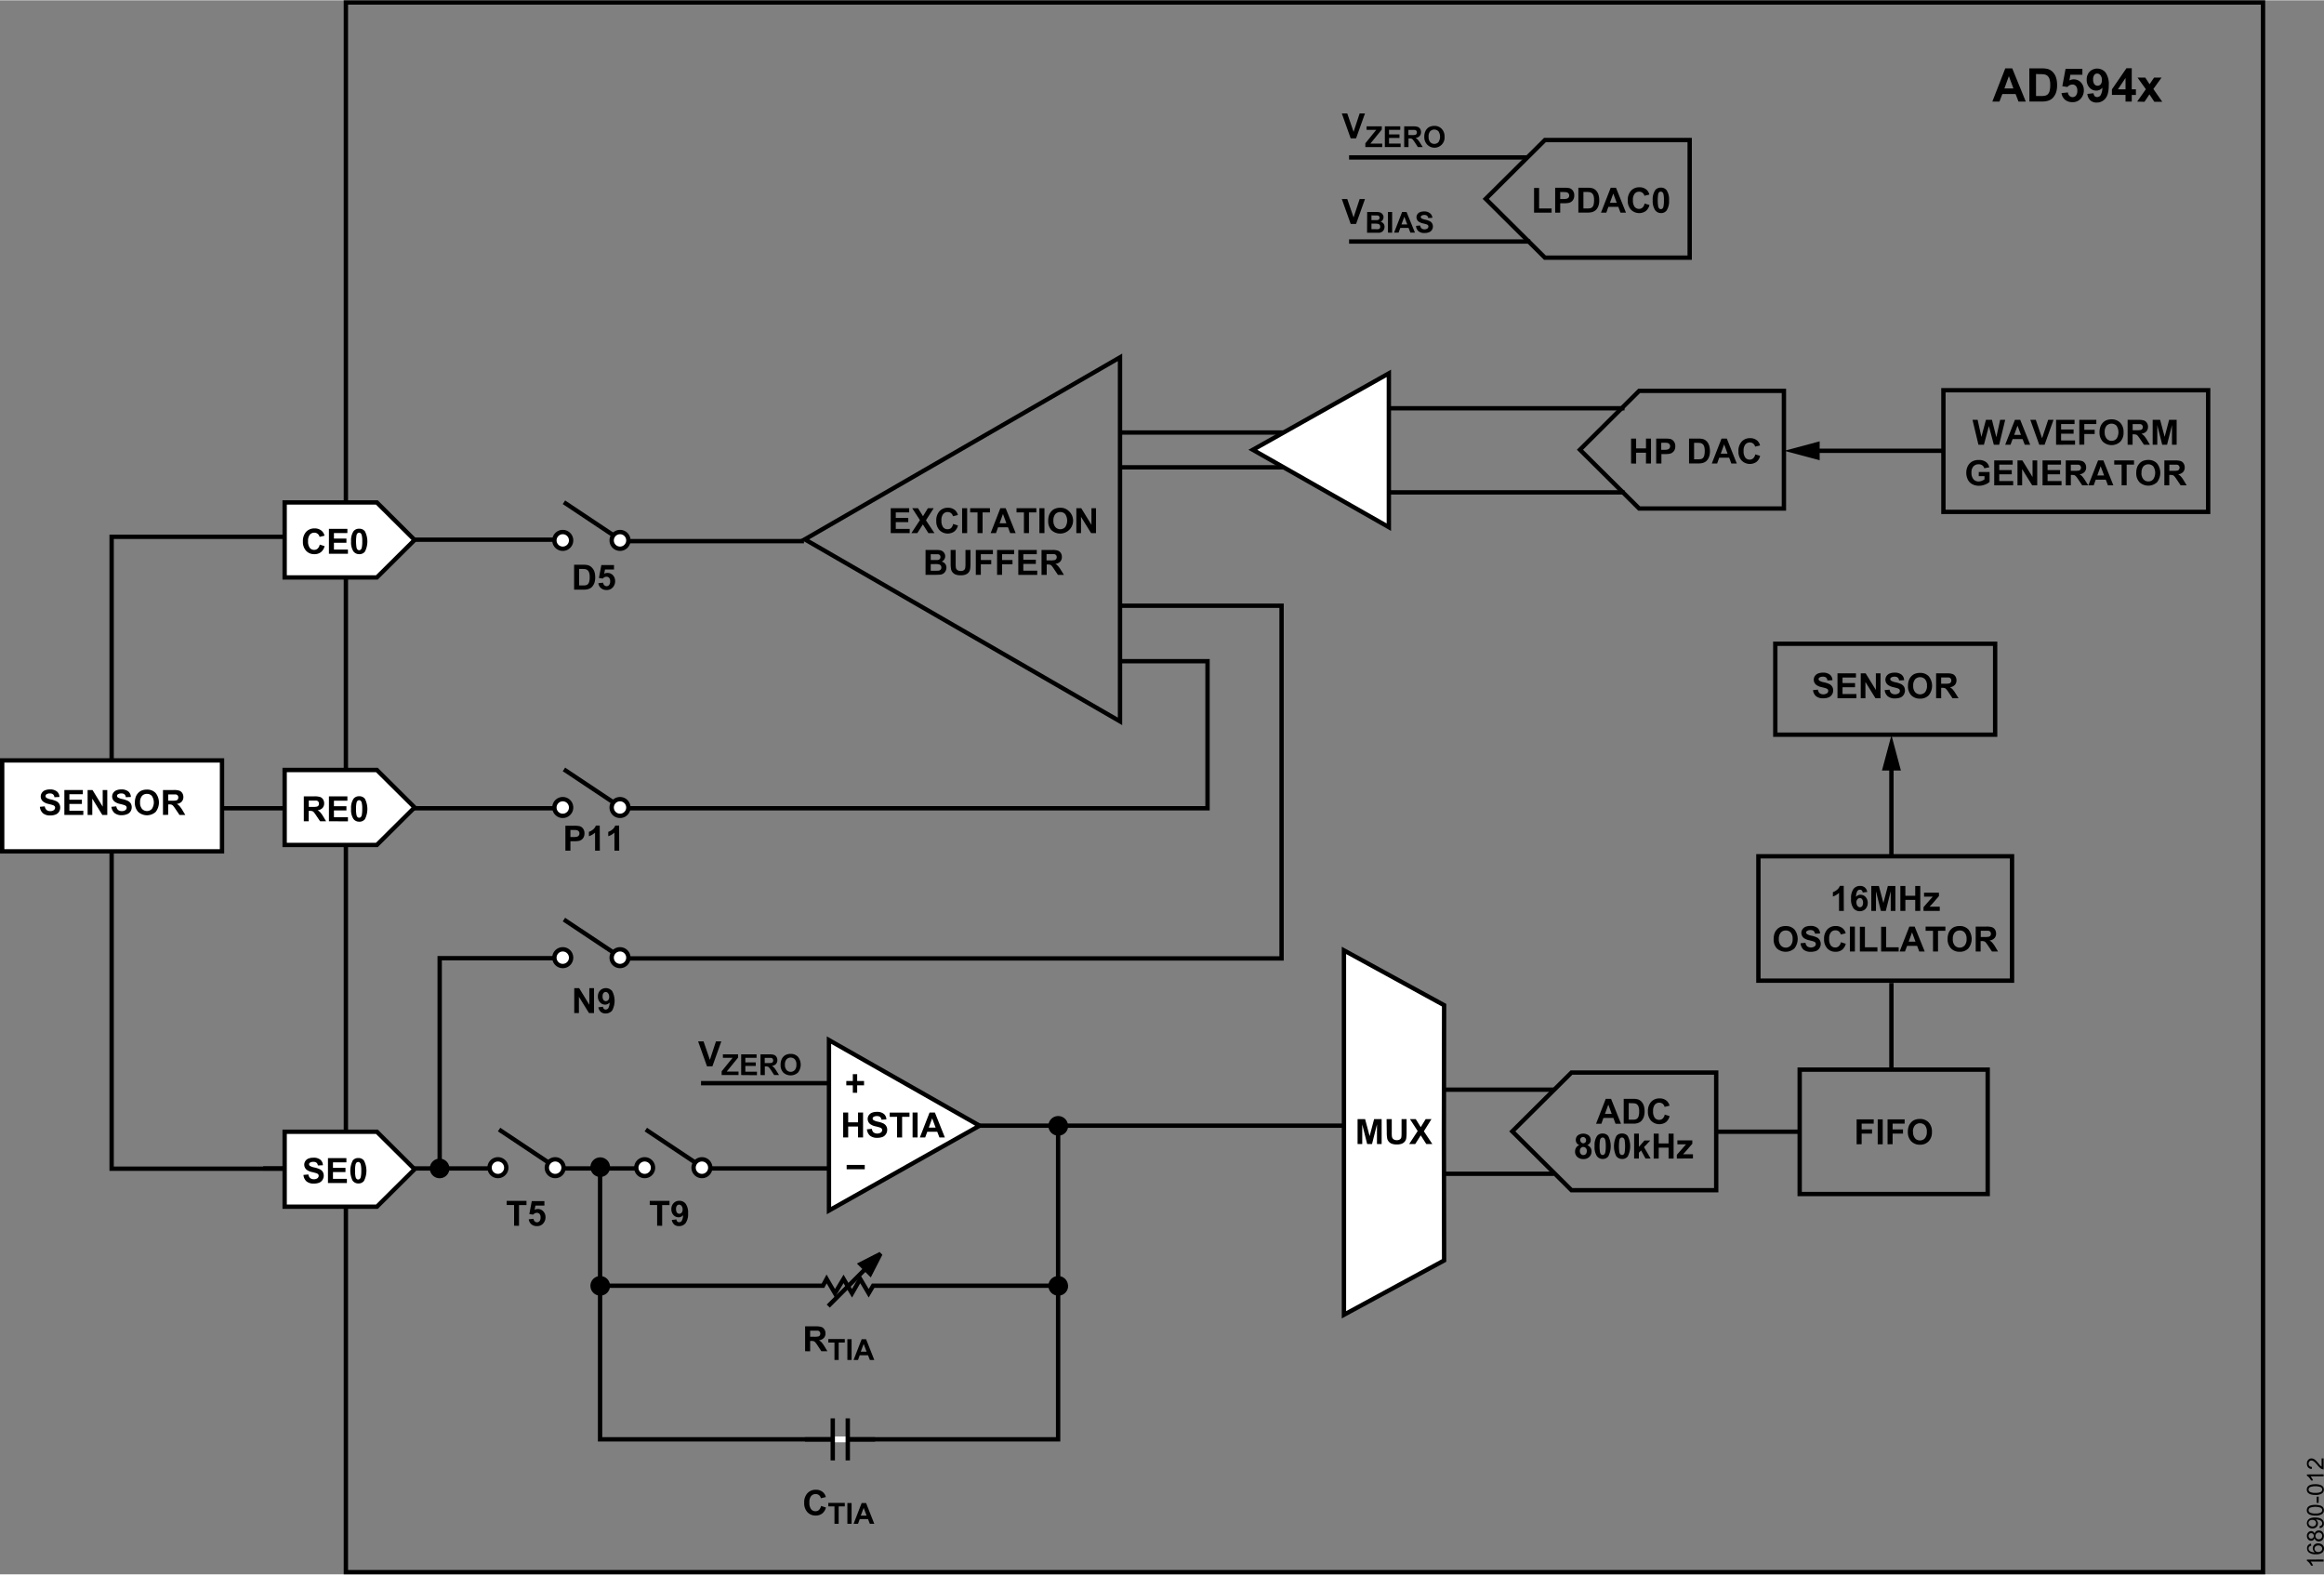 <svg id="e7c9a613-637c-457c-b40d-1abe90350f1d" data-name="a72b55af-8172-4511-a553-a5c8ff3b2033" xmlns="http://www.w3.org/2000/svg" width="11.13in" height="7.54in" viewBox="0 0 801.52 542.78"><rect x="0" y="0" width="801.52" height="542.78" fill="#808080" stroke="none"/><title>16890-012</title><polyline points="102.27 402.9 38.5 402.9 38.5 185 102.27 185" fill="none" stroke="#000" stroke-miterlimit="11.5" stroke-width="1.5"/><rect x="119.29" y="0.75" width="661.2" height="541.28" fill="none" stroke="#000" stroke-miterlimit="10" stroke-width="1.5"/><path d="M216.6,186.5h60.68M99.1,186h92.38" fill="none" stroke="#000" stroke-miterlimit="11.5" stroke-width="1.5"/><path d="M194.09,183.36a2.88,2.88,0,1,0,2.88,2.88A2.88,2.88,0,0,0,194.09,183.36Z" fill="#fff" stroke="#000" stroke-width="1.5" fill-rule="evenodd"/><line x1="211.23" y1="184.25" x2="195.12" y2="173.51" fill="none" stroke="#000" stroke-linecap="square" stroke-miterlimit="14.3" stroke-width="1.5"/><path d="M213.84,183.36a2.88,2.88,0,1,0,2.88,2.88A2.88,2.88,0,0,0,213.84,183.36Z" fill="#fff" stroke="#000" stroke-width="1.5" fill-rule="evenodd"/><path d="M216.6,278.61H416.46V227.9H385.87M65.14,278.61H191.48" fill="none" stroke="#000" stroke-miterlimit="11.5" stroke-width="1.5"/><path d="M194.09,275.47a2.88,2.88,0,1,0,2.88,2.88A2.88,2.88,0,0,0,194.09,275.47Z" fill="#fff" stroke="#000" stroke-width="1.5" fill-rule="evenodd"/><line x1="211.23" y1="276.36" x2="195.12" y2="265.63" fill="none" stroke="#000" stroke-linecap="square" stroke-miterlimit="14.3" stroke-width="1.5"/><path d="M213.84,275.47a2.88,2.88,0,1,0,2.88,2.88A2.88,2.88,0,0,0,213.84,275.47Z" fill="#fff" stroke="#000" stroke-width="1.5" fill-rule="evenodd"/><path d="M216.6,330.39H442V208.77H385.87" fill="none" stroke="#000" stroke-miterlimit="11.5" stroke-width="1.5"/><path d="M194.09,327.25a2.88,2.88,0,1,0,2.88,2.88A2.88,2.88,0,0,0,194.09,327.25Z" fill="#fff" stroke="#000" stroke-width="1.5" fill-rule="evenodd"/><line x1="211.23" y1="328.14" x2="195.12" y2="317.41" fill="none" stroke="#000" stroke-linecap="square" stroke-miterlimit="14.3" stroke-width="1.5"/><path d="M213.84,327.25a2.88,2.88,0,1,0,2.88,2.88A2.88,2.88,0,0,0,213.84,327.25Z" fill="#fff" stroke="#000" stroke-width="1.5" fill-rule="evenodd"/><path d="M194.24,402.81h14.31m-117.78,0h78.34" fill="none" stroke="#000" stroke-miterlimit="11.5" stroke-width="1.5"/><path d="M171.73,399.67a2.88,2.88,0,1,0,2.88,2.88A2.88,2.88,0,0,0,171.73,399.67Z" fill="#fff" stroke="#000" stroke-width="1.5" fill-rule="evenodd"/><line x1="188.86" y1="400.56" x2="172.75" y2="389.82" fill="none" stroke="#000" stroke-linecap="square" stroke-miterlimit="14.3" stroke-width="1.5"/><path d="M191.48,399.67a2.88,2.88,0,1,0,2.88,2.88A2.88,2.88,0,0,0,191.48,399.67Z" fill="#fff" stroke="#000" stroke-width="1.5" fill-rule="evenodd"/><path d="M244.85,402.81h43.43m-80.9,0h12.34" fill="none" stroke="#000" stroke-miterlimit="11.5" stroke-width="1.5"/><path d="M222.34,399.67a2.88,2.88,0,1,0,2.88,2.88A2.88,2.88,0,0,0,222.34,399.67Z" fill="#fff" stroke="#000" stroke-width="1.5" fill-rule="evenodd"/><line x1="239.47" y1="400.56" x2="223.36" y2="389.82" fill="none" stroke="#000" stroke-linecap="square" stroke-miterlimit="14.3" stroke-width="1.5"/><path d="M242.09,399.67a2.88,2.88,0,1,0,2.88,2.88A2.88,2.88,0,0,0,242.09,399.67Z" fill="#fff" stroke="#000" stroke-width="1.5" fill-rule="evenodd"/><polyline points="207.4 443.26 283.83 443.26 285.09 440.92 287.96 445.85 290.93 440.9 293.85 445.85 296.68 440.92 299.6 445.85 301.13 443.26 365.38 443.26" fill="none" stroke="#000" stroke-miterlimit="14.3" stroke-width="1.5"/><polyline points="304.32 432.58 300.32 440.4 295.53 435.61 303.36 431.61"/><line x1="285.65" y1="450.28" x2="298.62" y2="437.31" fill="none" stroke="#000" stroke-miterlimit="14.3" stroke-width="1.5"/><polygon points="512.41 68.47 532.83 88.75 582.75 88.75 582.75 48.18 532.83 48.18 512.41 68.47" fill="none" stroke="#000" stroke-miterlimit="14.3" stroke-width="1.5"/><path d="M529.08,73.23V64.71h1.74v7.07h4.31v1.45Z"/><path d="M536.36,73.23V64.64h2.79a10.14,10.14,0,0,1,2.06.12,2.2,2.2,0,0,1,1.24.85,2.63,2.63,0,0,1,.49,1.67,2.77,2.77,0,0,1-.28,1.33,2.3,2.3,0,0,1-.73.85,2.51,2.51,0,0,1-.9.4,9.85,9.85,0,0,1-1.8.13H538.1v3.24Zm1.74-7.14v2.44h.95a4.24,4.24,0,0,0,1.37-.14A1.16,1.16,0,0,0,541,68a1.22,1.22,0,0,0,.2-.67,1.1,1.1,0,0,0-.28-.77,1.19,1.19,0,0,0-.7-.38,8.58,8.58,0,0,0-1.24-.06Z"/><path d="M544.36,64.64h3.17a6.05,6.05,0,0,1,1.64.16,2.88,2.88,0,0,1,1.29.79,3.77,3.77,0,0,1,.82,1.39,6.45,6.45,0,0,1,.28,2,5.41,5.41,0,0,1-.26,1.83,3.77,3.77,0,0,1-.92,1.52,3.07,3.07,0,0,1-1.22.68,4.94,4.94,0,0,1-1.53.19h-3.27Zm1.74,1.45v5.69h1.29a5.31,5.31,0,0,0,1.05-.08,1.56,1.56,0,0,0,.7-.36,1.89,1.89,0,0,0,.46-.83,5.91,5.91,0,0,0,.17-1.57,5.25,5.25,0,0,0-.17-1.53,2,2,0,0,0-.5-.83,1.62,1.62,0,0,0-.8-.41,8.46,8.46,0,0,0-1.42-.08Z"/><path d="M560.78,73.23h-1.89l-.75-2h-3.43l-.71,2h-1.84l3.35-8.59h1.83Zm-3.19-3.4-1.19-3.19-1.16,3.19Z"/><path d="M567.2,70.07l1.68.53a3.8,3.8,0,0,1-1.29,2.09,4,4,0,0,1-5.09-.49,4.46,4.46,0,0,1-1.1-3.2,4.75,4.75,0,0,1,1.1-3.33,3.78,3.78,0,0,1,2.92-1.19,3.56,3.56,0,0,1,2.56.93,3.34,3.34,0,0,1,.87,1.58l-1.71.41A1.82,1.82,0,0,0,565.33,66a1.92,1.92,0,0,0-1.55.69,3.3,3.3,0,0,0-.6,2.22,3.65,3.65,0,0,0,.59,2.32,1.89,1.89,0,0,0,1.52.69,1.74,1.74,0,0,0,1.19-.44A2.58,2.58,0,0,0,567.2,70.07Z"/><path d="M572.79,64.6a2.35,2.35,0,0,1,2,.89,5.66,5.66,0,0,1,.84,3.5,5.73,5.73,0,0,1-.85,3.5,2.32,2.32,0,0,1-1.94.88,2.44,2.44,0,0,1-2-1A5.64,5.64,0,0,1,570,69a5.71,5.71,0,0,1,.84-3.49A2.34,2.34,0,0,1,572.79,64.6Zm0,1.37a.81.81,0,0,0-.54.19,1.29,1.29,0,0,0-.36.68,14.28,14.28,0,0,0,0,4.23,1.47,1.47,0,0,0,.39.75.83.83,0,0,0,1.06,0,1.25,1.25,0,0,0,.36-.69,9,9,0,0,0,.17-2.14,9.07,9.07,0,0,0-.15-2.08,1.46,1.46,0,0,0-.38-.75.78.78,0,0,0-.55-.16Z"/><path d="M198,194.64h3.17a5.94,5.94,0,0,1,1.63.16,2.78,2.78,0,0,1,1.3.79A3.82,3.82,0,0,1,205,197a6.45,6.45,0,0,1,.28,2,6,6,0,0,1-.26,1.83,4,4,0,0,1-.92,1.52,3.07,3.07,0,0,1-1.22.68,5,5,0,0,1-1.54.19H198Zm1.73,1.45v5.69H201a5.31,5.31,0,0,0,1.05-.08,1.56,1.56,0,0,0,.7-.36,1.93,1.93,0,0,0,.45-.83,5.19,5.19,0,0,0,.18-1.57,4.94,4.94,0,0,0-.18-1.53,2,2,0,0,0-.49-.83,1.62,1.62,0,0,0-.8-.41,8.52,8.52,0,0,0-1.43-.08Z"/><path d="M206.36,201l1.64-.17a1.43,1.43,0,0,0,.42.88,1.13,1.13,0,0,0,1.67-.1,2,2,0,0,0,.35-1.26,1.67,1.67,0,0,0-.35-1.18,1.16,1.16,0,0,0-.92-.4,1.68,1.68,0,0,0-1.28.63l-1.33-.2.84-4.47h4.36v1.54h-3.11l-.26,1.46a2.55,2.55,0,0,1,3,.52,2.92,2.92,0,0,1,.76,2.07,3.11,3.11,0,0,1-.62,1.9,2.73,2.73,0,0,1-2.32,1.13,2.91,2.91,0,0,1-1.94-.64A2.6,2.6,0,0,1,206.36,201Z"/><path d="M195,293.23v-8.59h2.78a9.48,9.48,0,0,1,2.06.13,2.14,2.14,0,0,1,1.24.84,2.7,2.7,0,0,1,.5,1.67,2.9,2.9,0,0,1-.29,1.33,2.3,2.3,0,0,1-.73.85,2.51,2.51,0,0,1-.9.4,9.85,9.85,0,0,1-1.8.13h-1.13v3.24Zm1.73-7.14v2.44h1a4.24,4.24,0,0,0,1.37-.14,1.12,1.12,0,0,0,.54-.42,1.08,1.08,0,0,0,.2-.67,1.13,1.13,0,0,0-.27-.77,1.28,1.28,0,0,0-.7-.38,8.65,8.65,0,0,0-1.25-.06Z"/><path d="M206.88,293.23h-1.65V287a5.7,5.7,0,0,1-2.12,1.25v-1.5a4.73,4.73,0,0,0,1.4-.79,3.2,3.2,0,0,0,1-1.38h1.33Z"/><path d="M213.56,293.23h-1.65V287a5.74,5.74,0,0,1-2.13,1.25v-1.5a4.73,4.73,0,0,0,1.4-.79,3.12,3.12,0,0,0,1-1.38h1.34Z"/><path d="M198.05,349.23v-8.59h1.69l3.51,5.73v-5.73h1.62v8.59h-1.74l-3.47-5.61v5.61Z"/><path d="M206.37,347.24l1.6-.18a1.07,1.07,0,0,0,.3.72.86.86,0,0,0,.65.24,1.09,1.09,0,0,0,.87-.47,3.89,3.89,0,0,0,.45-1.95,2,2,0,0,1-1.55.73,2.34,2.34,0,0,1-1.75-.79,2.83,2.83,0,0,1-.73-2,2.92,2.92,0,0,1,.77-2.11,2.82,2.82,0,0,1,4,.05l.14.16a7.1,7.1,0,0,1,0,6.73,2.85,2.85,0,0,1-2.27,1,2.37,2.37,0,0,1-1.63-.54A2.59,2.59,0,0,1,206.37,347.24Zm3.73-3.6a1.81,1.81,0,0,0-.37-1.23,1,1,0,0,0-.84-.44.93.93,0,0,0-.76.36,1.83,1.83,0,0,0-.31,1.18,1.9,1.9,0,0,0,.33,1.22,1,1,0,0,0,.82.39,1,1,0,0,0,.8-.38,1.61,1.61,0,0,0,.33-1.1Z"/><path d="M177.3,422.56v-7.14h-2.55V414h6.83v1.45H179v7.14Z"/><path d="M182.36,420.35l1.64-.17a1.38,1.38,0,0,0,.42.88,1.12,1.12,0,0,0,1.58,0l.09-.1a2,2,0,0,0,.35-1.26,1.75,1.75,0,0,0-.35-1.19,1.19,1.19,0,0,0-.92-.4,1.68,1.68,0,0,0-1.28.63l-1.33-.19.84-4.47h4.36v1.54h-3.11l-.26,1.46a2.49,2.49,0,0,1,1.13-.28,2.45,2.45,0,0,1,1.85.8,2.87,2.87,0,0,1,.77,2.07,3.15,3.15,0,0,1-.62,1.89,2.71,2.71,0,0,1-2.33,1.14,2.89,2.89,0,0,1-1.93-.64A2.62,2.62,0,0,1,182.36,420.35Z"/><path d="M226.64,422.56v-7.14h-2.55V414h6.82v1.45h-2.54v7.14Z"/><path d="M231.7,420.57l1.6-.17a1.19,1.19,0,0,0,.3.72.91.91,0,0,0,.65.23,1,1,0,0,0,.87-.47,4.08,4.08,0,0,0,.46-1.94,2,2,0,0,1-1.56.72,2.34,2.34,0,0,1-1.75-.78,2.88,2.88,0,0,1-.73-2,2.93,2.93,0,0,1,.78-2.11,2.63,2.63,0,0,1,2-.8,2.68,2.68,0,0,1,2.15,1,5.23,5.23,0,0,1,.84,3.33,5.32,5.32,0,0,1-.88,3.4,2.85,2.85,0,0,1-2.27,1,2.41,2.41,0,0,1-1.63-.53A2.68,2.68,0,0,1,231.7,420.57Zm3.73-3.59a1.84,1.84,0,0,0-.37-1.24,1.09,1.09,0,0,0-.84-.44.93.93,0,0,0-.76.36,1.82,1.82,0,0,0-.3,1.18,2,2,0,0,0,.32,1.22,1.05,1.05,0,0,0,1.62,0,1.61,1.61,0,0,0,.33-1.08Z"/><path d="M625.29,237.87l1.68-.16a2.16,2.16,0,0,0,.62,1.25,2.34,2.34,0,0,0,2.52,0,1,1,0,0,0,.43-.83.82.82,0,0,0-.18-.52,1.55,1.55,0,0,0-.63-.37c-.2-.07-.66-.19-1.38-.37a4.88,4.88,0,0,1-2-.85,2.27,2.27,0,0,1-.42-3,2.4,2.4,0,0,1,1.07-.87,4.43,4.43,0,0,1,1.69-.3,3.67,3.67,0,0,1,2.44.71,2.54,2.54,0,0,1,.86,1.89l-1.74.08a1.42,1.42,0,0,0-.48-1,1.68,1.68,0,0,0-1.09-.29,2,2,0,0,0-1.19.31.62.62,0,0,0-.27.53.65.65,0,0,0,.25.52,4.34,4.34,0,0,0,1.6.58,8.89,8.89,0,0,1,1.87.61,2.36,2.36,0,0,1,1.29,2.25,2.53,2.53,0,0,1-1.57,2.34,4.78,4.78,0,0,1-1.87.31,3.74,3.74,0,0,1-2.5-.75A3.28,3.28,0,0,1,625.29,237.87Z"/><path d="M633.73,240.67v-8.59h6.37v1.45h-4.63v1.91h4.31v1.44h-4.31v2.34h4.79v1.45Z"/><path d="M641.75,240.67v-8.59h1.69l3.52,5.73v-5.73h1.61v8.59h-1.74l-3.47-5.6v5.6Z"/><path d="M650,237.87l1.69-.16a2.1,2.1,0,0,0,.62,1.25,2.33,2.33,0,0,0,2.52,0,1,1,0,0,0,.42-.83.82.82,0,0,0-.18-.52,1.51,1.51,0,0,0-.62-.37c-.2-.07-.67-.19-1.39-.37a4.88,4.88,0,0,1-2-.85,2.27,2.27,0,0,1-.42-3,2.31,2.31,0,0,1,1.08-.87,4.25,4.25,0,0,1,1.69-.3,3.65,3.65,0,0,1,2.43.71,2.48,2.48,0,0,1,.86,1.89l-1.73.08a1.53,1.53,0,0,0-.48-1,1.71,1.71,0,0,0-1.1-.29,2,2,0,0,0-1.18.31.61.61,0,0,0-.28.53.66.66,0,0,0,.26.52,4.55,4.55,0,0,0,1.59.58,8.19,8.19,0,0,1,1.87.61,2.5,2.5,0,0,1,1,.88,2.69,2.69,0,0,1-.06,2.75,2.46,2.46,0,0,1-1.16,1,5,5,0,0,1-1.87.31,3.77,3.77,0,0,1-2.51-.75A3.3,3.3,0,0,1,650,237.87Z"/><path d="M658.05,236.43a5.38,5.38,0,0,1,.4-2.21,3.79,3.79,0,0,1,.8-1.18,3.31,3.31,0,0,1,1.11-.77,4.71,4.71,0,0,1,1.85-.34,4,4,0,0,1,3,1.18,5.25,5.25,0,0,1,0,6.53,4,4,0,0,1-3,1.17,4.12,4.12,0,0,1-3.05-1.16A4.46,4.46,0,0,1,658.05,236.43Zm1.79-.06a3.21,3.21,0,0,0,.67,2.21,2.32,2.32,0,0,0,3.28.14,1.85,1.85,0,0,0,.14-.14,3.28,3.28,0,0,0,.66-2.24,3.22,3.22,0,0,0-.65-2.2,2.39,2.39,0,0,0-3.37-.08l-.07.08a3.25,3.25,0,0,0-.66,2.23Z"/><path d="M667.74,240.67v-8.59h3.65a6.16,6.16,0,0,1,2,.23,2,2,0,0,1,1,.82,2.52,2.52,0,0,1,.38,1.36,2.28,2.28,0,0,1-.57,1.59,2.74,2.74,0,0,1-1.7.8,3.8,3.8,0,0,1,.93.72,9.79,9.79,0,0,1,1,1.39l1.05,1.68H673.4l-1.25-1.87a11.27,11.27,0,0,0-.92-1.26,1.17,1.17,0,0,0-.52-.36,2.56,2.56,0,0,0-.87-.1h-.35v3.59Zm1.74-5h1.28a6.28,6.28,0,0,0,1.56-.11,1,1,0,0,0,.49-.36,1.1,1.1,0,0,0,.17-.64,1,1,0,0,0-.23-.7,1,1,0,0,0-.65-.34h-2.62Z"/><rect x="612.28" y="221.88" width="75.82" height="31.36" fill="none" stroke="#000" stroke-miterlimit="10" stroke-width="1.5"/><path d="M635.91,314h-1.65v-6.21a5.7,5.7,0,0,1-2.12,1.25v-1.49a5,5,0,0,0,1.4-.8,3.07,3.07,0,0,0,1-1.38h1.34Z"/><path d="M644,307.47l-1.59.18a1.12,1.12,0,0,0-.31-.73.87.87,0,0,0-.64-.23,1.07,1.07,0,0,0-.88.46,4,4,0,0,0-.45,2,1.93,1.93,0,0,1,1.53-.72,2.36,2.36,0,0,1,1.76.78,2.89,2.89,0,0,1,.74,2,3,3,0,0,1-.78,2.12,2.83,2.83,0,0,1-4-.07l-.13-.15a5.17,5.17,0,0,1-.84-3.31,5.35,5.35,0,0,1,.87-3.41,2.85,2.85,0,0,1,2.27-1,2.38,2.38,0,0,1,1.62.55A2.6,2.6,0,0,1,644,307.47Zm-3.73,3.59a1.84,1.84,0,0,0,.37,1.24,1.09,1.09,0,0,0,.84.44,1,1,0,0,0,.76-.36,2.41,2.41,0,0,0,0-2.4,1,1,0,0,0-1.48-.14.93.93,0,0,0-.14.14,1.64,1.64,0,0,0-.38,1.08Z"/><path d="M645.39,314v-8.59H648l1.56,5.86,1.54-5.86h2.6V314h-1.61v-6.77l-1.7,6.77H648.7l-1.7-6.77V314Z"/><path d="M655.41,314v-8.59h1.73v3.38h3.4v-3.38h1.74V314h-1.74v-3.8h-3.4V314Z"/><path d="M663.4,314v-1.29l2.33-2.67c.38-.44.66-.75.85-.94h-3v-1.37h5.14v1.17l-2.38,2.74-.84.91H669V314Z"/><path d="M611.72,323.71a5.53,5.53,0,0,1,.39-2.2,4.17,4.17,0,0,1,.8-1.18,3.41,3.41,0,0,1,1.11-.77,4.71,4.71,0,0,1,1.85-.34,4,4,0,0,1,3,1.18,5.27,5.27,0,0,1,0,6.53,4.52,4.52,0,0,1-6.07,0A4.42,4.42,0,0,1,611.72,323.71Zm1.78,0a3.2,3.2,0,0,0,.68,2.21,2.31,2.31,0,0,0,3.41,0,3.29,3.29,0,0,0,.67-2.24,3.22,3.22,0,0,0-.65-2.2,2.17,2.17,0,0,0-1.72-.73,2.23,2.23,0,0,0-1.73.74,3.25,3.25,0,0,0-.66,2.17Z"/><path d="M621,325.16l1.69-.16a2.1,2.1,0,0,0,.62,1.25,2.34,2.34,0,0,0,2.52,0,1,1,0,0,0,.42-.83.77.77,0,0,0-.18-.52,1.36,1.36,0,0,0-.62-.37c-.2-.07-.67-.2-1.39-.38a4.86,4.86,0,0,1-2-.84,2.29,2.29,0,0,1-.79-1.73,2.15,2.15,0,0,1,.38-1.23,2.28,2.28,0,0,1,1.07-.87,4.25,4.25,0,0,1,1.69-.3,3.65,3.65,0,0,1,2.43.71,2.48,2.48,0,0,1,.86,1.89l-1.73.08a1.53,1.53,0,0,0-.48-.95,1.71,1.71,0,0,0-1.1-.29,2,2,0,0,0-1.18.31.61.61,0,0,0-.28.53.66.66,0,0,0,.26.52,4.55,4.55,0,0,0,1.59.58,8.27,8.27,0,0,1,1.88.61,2.41,2.41,0,0,1,.94.88,2.58,2.58,0,0,1,.35,1.36,2.54,2.54,0,0,1-.41,1.39,2.46,2.46,0,0,1-1.16,1,5,5,0,0,1-1.87.31,3.74,3.74,0,0,1-2.5-.75A3.35,3.35,0,0,1,621,325.16Z"/><path d="M634.9,324.8l1.68.53a3.73,3.73,0,0,1-1.28,2.09,3.59,3.59,0,0,1-2.28.68,3.72,3.72,0,0,1-2.82-1.17,4.48,4.48,0,0,1-1.1-3.19,4.65,4.65,0,0,1,1.11-3.33,3.79,3.79,0,0,1,2.91-1.19,3.56,3.56,0,0,1,2.56.93,3.35,3.35,0,0,1,.88,1.58l-1.72.41A1.77,1.77,0,0,0,633,320.7a2,2,0,0,0-1.55.69,3.37,3.37,0,0,0-.59,2.22,3.6,3.6,0,0,0,.58,2.32,1.92,1.92,0,0,0,1.53.69,1.74,1.74,0,0,0,1.19-.44A2.47,2.47,0,0,0,634.9,324.8Z"/><path d="M638,328v-8.59h1.73V328Z"/><path d="M641.45,328v-8.52h1.74v7.07h4.31V328Z"/><path d="M648.78,328v-8.52h1.74v7.07h4.31V328Z"/><path d="M663.81,328h-1.88l-.75-1.95h-3.44L657,328h-1.84l3.35-8.59h1.83Zm-3.19-3.4-1.18-3.19-1.16,3.19Z"/><path d="M666.67,328v-7.14h-2.55v-1.45h6.82v1.45H668.4V328Z"/><path d="M671.71,323.71a5.53,5.53,0,0,1,.39-2.2,4.31,4.31,0,0,1,.8-1.18,3.41,3.41,0,0,1,1.11-.77,4.72,4.72,0,0,1,1.86-.34,4,4,0,0,1,3,1.18,5.27,5.27,0,0,1,0,6.53,4,4,0,0,1-3,1.17,4.05,4.05,0,0,1-3-1.17A4.44,4.44,0,0,1,671.71,323.71Zm1.79,0a3.21,3.21,0,0,0,.67,2.21,2.32,2.32,0,0,0,3.28.14l.14-.14a3.28,3.28,0,0,0,.66-2.24,3.22,3.22,0,0,0-.65-2.2,2.17,2.17,0,0,0-1.72-.73,2.23,2.23,0,0,0-1.73.74,3.25,3.25,0,0,0-.65,2.17Z"/><path d="M681.4,328v-8.59h3.65a5.9,5.9,0,0,1,2,.23,2,2,0,0,1,1,.82,2.55,2.55,0,0,1,.38,1.35,2.28,2.28,0,0,1-.57,1.6,2.77,2.77,0,0,1-1.7.8,3.63,3.63,0,0,1,.93.72,9.79,9.79,0,0,1,1,1.39l1,1.68H687l-1.25-1.87a12.83,12.83,0,0,0-.92-1.27,1.23,1.23,0,0,0-.52-.35,2.56,2.56,0,0,0-.87-.1h-.35V328Zm1.74-5h1.28a6.28,6.28,0,0,0,1.56-.11,1,1,0,0,0,.49-.36,1.1,1.1,0,0,0,.17-.64,1,1,0,0,0-.23-.7,1,1,0,0,0-.65-.34h-2.62Z"/><rect x="606.45" y="295.17" width="87.48" height="42.89" fill="none" stroke="#000" stroke-miterlimit="10" stroke-width="1.5"/><path d="M640.33,394.48v-8.59h5.89v1.46h-4.16v2h3.59v1.45h-3.59v3.65Z"/><path d="M647.6,394.48v-8.59h1.73v8.59Z"/><path d="M651,394.48v-8.59h5.89v1.46h-4.15v2h3.58v1.45h-3.58v3.65Z"/><path d="M658,390.24a5.53,5.53,0,0,1,.39-2.2,4.31,4.31,0,0,1,.8-1.18,3.31,3.31,0,0,1,1.11-.77,4.72,4.72,0,0,1,1.86-.34,4,4,0,0,1,3,1.17,4.54,4.54,0,0,1,1.14,3.28,4.46,4.46,0,0,1-1.13,3.25,4,4,0,0,1-3,1.18,4.05,4.05,0,0,1-3-1.17A4.44,4.44,0,0,1,658,390.24Zm1.79-.06a3.21,3.21,0,0,0,.67,2.21,2.16,2.16,0,0,0,1.71.76,2.2,2.2,0,0,0,1.71-.75,3.33,3.33,0,0,0,.66-2.24,3.25,3.25,0,0,0-.65-2.21,2.41,2.41,0,0,0-3.45,0,3.29,3.29,0,0,0-.69,2.22Z"/><rect x="620.69" y="368.74" width="64.84" height="42.89" fill="none" stroke="#000" stroke-miterlimit="10" stroke-width="1.5"/><path d="M682.34,153.25l-2.05-8.59h1.77l1.3,5.9,1.57-5.9H687l1.51,6,1.32-6h1.74l-2.08,8.59h-1.84l-1.71-6.42-1.71,6.42Z"/><path d="M700.19,153.25h-1.88l-.75-1.95h-3.44l-.71,1.95h-1.84l3.35-8.59h1.83Zm-3.19-3.4-1.18-3.18-1.16,3.18Z"/><path d="M703.31,153.25l-3.08-8.59h1.89l2.17,6.36,2.1-6.36h1.84l-3.07,8.59Z"/><path d="M709.12,153.25v-8.59h6.37v1.45h-4.64V148h4.31v1.45h-4.31v2.33h4.8v1.45Z"/><path d="M717.13,153.25v-8.59H723v1.45h-4.15v2h3.58v1.45h-3.58v3.65Z"/><path d="M724.1,149a5.53,5.53,0,0,1,.39-2.2,4.17,4.17,0,0,1,.8-1.18,3.33,3.33,0,0,1,1.11-.78,4.89,4.89,0,0,1,1.85-.34,4,4,0,0,1,3,1.18,4.54,4.54,0,0,1,1.14,3.28,4.46,4.46,0,0,1-1.13,3.25,4.42,4.42,0,0,1-6,0A4.44,4.44,0,0,1,724.1,149Zm1.79-.06a3.21,3.21,0,0,0,.67,2.21,2.24,2.24,0,0,0,1.71.76,2.18,2.18,0,0,0,1.7-.75,4.08,4.08,0,0,0,0-4.45,2.41,2.41,0,0,0-3.45,0,3.28,3.28,0,0,0-.63,2.28Z"/><path d="M733.79,153.25v-8.59h3.65a6.44,6.44,0,0,1,2,.23,2,2,0,0,1,1,.83,2.38,2.38,0,0,1,.38,1.35,2.28,2.28,0,0,1-.57,1.6,2.81,2.81,0,0,1-1.7.79,4.63,4.63,0,0,1,.93.72,10.5,10.5,0,0,1,1,1.4l1,1.67h-2.07l-1.25-1.87a11.27,11.27,0,0,0-.92-1.26,1.35,1.35,0,0,0-.52-.36,3.18,3.18,0,0,0-.87-.09h-.35v3.58Zm1.74-5h1.28a6.79,6.79,0,0,0,1.56-.1.91.91,0,0,0,.48-.36,1.14,1.14,0,0,0,.18-.65,1,1,0,0,0-.89-1h-2.61Z"/><path d="M742.43,153.25v-8.59H745l1.56,5.86,1.54-5.86h2.6v8.59h-1.61v-6.76l-1.7,6.76h-1.67l-1.7-6.76v6.76Z"/><path d="M682.45,164.09v-1.44h3.73v3.42a4.68,4.68,0,0,1-1.58.93,5.75,5.75,0,0,1-2.09.4,4.7,4.7,0,0,1-2.35-.57,3.54,3.54,0,0,1-1.51-1.62,5.27,5.27,0,0,1-.5-2.28,5.09,5.09,0,0,1,.56-2.39,3.81,3.81,0,0,1,1.65-1.6,4.57,4.57,0,0,1,2.06-.43,4.12,4.12,0,0,1,2.5.68,3,3,0,0,1,1.15,1.85l-1.72.32a1.88,1.88,0,0,0-.68-1,2.08,2.08,0,0,0-1.25-.36,2.36,2.36,0,0,0-1.81.72,3,3,0,0,0-.67,2.14,3.31,3.31,0,0,0,.68,2.29,2.28,2.28,0,0,0,1.78.77,3,3,0,0,0,1.09-.22,3.32,3.32,0,0,0,.94-.52v-1.09Z"/><path d="M687.78,167.25v-8.59h6.37v1.45h-4.63V162h4.31v1.45h-4.31v2.33h4.8v1.45Z"/><path d="M695.81,167.25v-8.59h1.68L701,164.4v-5.74h1.61v8.59h-1.74l-3.46-5.6v5.6Z"/><path d="M704.45,167.25v-8.59h6.37v1.45h-4.63V162h4.31v1.45h-4.31v2.33H711v1.45Z"/><path d="M712.46,167.25v-8.59h3.65a6.44,6.44,0,0,1,2,.23,2,2,0,0,1,1,.83,2.38,2.38,0,0,1,.38,1.35,2.28,2.28,0,0,1-.57,1.6,2.81,2.81,0,0,1-1.7.79,3.8,3.8,0,0,1,.93.72,10.5,10.5,0,0,1,1,1.4l1.05,1.67h-2.08l-1.25-1.87a11.27,11.27,0,0,0-.92-1.26,1.35,1.35,0,0,0-.52-.36,3.18,3.18,0,0,0-.87-.09h-.35v3.58Zm1.74-5h1.28a6.79,6.79,0,0,0,1.56-.1,1,1,0,0,0,.49-.36,1.15,1.15,0,0,0,.17-.65,1,1,0,0,0-.88-1H714.2Z"/><path d="M728.87,167.25H727l-.75-1.95H722.8l-.71,1.95h-1.84l3.35-8.59h1.83Zm-3.19-3.4-1.19-3.18-1.16,3.18Z"/><path d="M731.72,167.25v-7.14h-2.55v-1.45H736v1.45h-2.54v7.14Z"/><path d="M736.77,163a5.53,5.53,0,0,1,.39-2.2,4.17,4.17,0,0,1,.8-1.18,3.33,3.33,0,0,1,1.11-.78,4.89,4.89,0,0,1,1.85-.34,4,4,0,0,1,3,1.18,5.27,5.27,0,0,1,0,6.53,4.48,4.48,0,0,1-6,0A4.41,4.41,0,0,1,736.77,163Zm1.79-.06a3.21,3.21,0,0,0,.67,2.21,2.24,2.24,0,0,0,1.71.76,2.18,2.18,0,0,0,1.7-.75,4.08,4.08,0,0,0,0-4.45,2.41,2.41,0,0,0-3.41,0l0,0a3.24,3.24,0,0,0-.63,2.29Z"/><path d="M746.46,167.25v-8.59h3.65a6.44,6.44,0,0,1,2,.23,2,2,0,0,1,1,.83,2.45,2.45,0,0,1,.37,1.35,2.32,2.32,0,0,1-.56,1.6,2.81,2.81,0,0,1-1.7.79,4.63,4.63,0,0,1,.93.72,9.89,9.89,0,0,1,1,1.4l1,1.67h-2.07l-1.26-1.87a11.19,11.19,0,0,0-.91-1.26,1.35,1.35,0,0,0-.52-.36,3.18,3.18,0,0,0-.87-.09h-.36v3.58Zm1.73-5h1.29a6.79,6.79,0,0,0,1.56-.1,1,1,0,0,0,.48-.36,1.14,1.14,0,0,0,.18-.65,1,1,0,0,0-.89-1h-2.62Z"/><rect x="670.26" y="134.46" width="91.31" height="41.95" fill="none" stroke="#000" stroke-miterlimit="10" stroke-width="1.5"/><line x1="527.06" y1="54.18" x2="465.28" y2="54.18" fill="none" stroke="#000" stroke-miterlimit="10" stroke-width="1.5"/><line x1="527.78" y1="83.18" x2="465.28" y2="83.18" fill="none" stroke="#000" stroke-miterlimit="10" stroke-width="1.5"/><polygon points="544.91 154.97 565.33 175.25 615.25 175.25 615.25 134.68 565.33 134.68 544.91 154.97" fill="none" stroke="#000" stroke-miterlimit="14.3" stroke-width="1.5"/><path d="M562.54,159.73v-8.59h1.74v3.38h3.4v-3.38h1.73v8.59h-1.73V156h-3.4v3.76Z"/><path d="M571.2,159.73v-8.59H574a10.14,10.14,0,0,1,2.06.12,2.18,2.18,0,0,1,1.23.85,2.62,2.62,0,0,1,.5,1.67,2.77,2.77,0,0,1-.28,1.33,2.41,2.41,0,0,1-1.63,1.25,9.85,9.85,0,0,1-1.8.13H573v3.24Zm1.74-7.14V155h.95a4.24,4.24,0,0,0,1.37-.14,1.12,1.12,0,0,0,.54-.42,1.22,1.22,0,0,0,.2-.67,1.1,1.1,0,0,0-.28-.77,1.19,1.19,0,0,0-.7-.38,8.65,8.65,0,0,0-1.25-.06Z"/><path d="M582.53,151.14h3.17a6.05,6.05,0,0,1,1.64.16,2.88,2.88,0,0,1,1.29.79,3.77,3.77,0,0,1,.82,1.39,6.46,6.46,0,0,1,.29,2,5.68,5.68,0,0,1-.27,1.83,3.77,3.77,0,0,1-.92,1.52,3.07,3.07,0,0,1-1.22.68,4.94,4.94,0,0,1-1.53.19h-3.27Zm1.74,1.45v5.69h1.29a5.31,5.31,0,0,0,1.05-.08,1.56,1.56,0,0,0,.7-.36,1.89,1.89,0,0,0,.46-.83,5.91,5.91,0,0,0,.17-1.57,5.25,5.25,0,0,0-.17-1.53,1.82,1.82,0,0,0-.5-.83,1.62,1.62,0,0,0-.8-.41,8.46,8.46,0,0,0-1.42-.08Z"/><path d="M599,159.73h-1.88l-.75-2h-3.44l-.71,2h-1.84l3.35-8.59h1.83Zm-3.19-3.4-1.18-3.19-1.16,3.19Z"/><path d="M605.37,156.57l1.68.53a3.8,3.8,0,0,1-1.29,2.09,4,4,0,0,1-5.09-.49,4.44,4.44,0,0,1-1.1-3.19,4.65,4.65,0,0,1,1.11-3.33,3.76,3.76,0,0,1,2.91-1.19,3.56,3.56,0,0,1,2.56.93,3.44,3.44,0,0,1,.88,1.58l-1.72.41a1.79,1.79,0,0,0-1.81-1.44,2,2,0,0,0-1.55.69,3.3,3.3,0,0,0-.6,2.22,3.65,3.65,0,0,0,.59,2.32,1.89,1.89,0,0,0,1.52.69,1.74,1.74,0,0,0,1.19-.44A2.53,2.53,0,0,0,605.37,156.57Z"/><polygon points="521.57 390.03 541.98 410.31 591.9 410.31 591.9 369.75 541.98 369.75 521.57 390.03" fill="none" stroke="#000" stroke-miterlimit="14.3" stroke-width="1.5"/><path d="M559.06,387.4h-1.88l-.75-2H553l-.7,2h-1.84l3.34-8.59h1.84Zm-3.19-3.4-1.18-3.19L553.53,384Z"/><path d="M560,378.81h3.17a5.94,5.94,0,0,1,1.63.16,2.78,2.78,0,0,1,1.3.79,3.77,3.77,0,0,1,.82,1.39,6.45,6.45,0,0,1,.28,2,6,6,0,0,1-.26,1.83,4,4,0,0,1-.92,1.52,3.07,3.07,0,0,1-1.22.68,5,5,0,0,1-1.54.19H560Zm1.73,1.45V386H563a4.77,4.77,0,0,0,1-.08,1.56,1.56,0,0,0,.7-.36,1.93,1.93,0,0,0,.45-.83,5.19,5.19,0,0,0,.18-1.57,4.94,4.94,0,0,0-.18-1.53,2,2,0,0,0-.49-.83,1.62,1.62,0,0,0-.8-.41,8.52,8.52,0,0,0-1.43-.08Z"/><path d="M574.15,384.24l1.68.53a3.8,3.8,0,0,1-1.29,2.09,4,4,0,0,1-5.09-.49,4.44,4.44,0,0,1-1.1-3.19,4.75,4.75,0,0,1,1.1-3.33,3.83,3.83,0,0,1,2.92-1.19,3.56,3.56,0,0,1,2.56.93,3.44,3.44,0,0,1,.88,1.58l-1.72.41a1.87,1.87,0,0,0-.64-1.05,1.83,1.83,0,0,0-1.17-.39,1.92,1.92,0,0,0-1.55.69,3.3,3.3,0,0,0-.6,2.22,3.65,3.65,0,0,0,.59,2.32,1.89,1.89,0,0,0,1.52.69,1.74,1.74,0,0,0,1.19-.44A2.53,2.53,0,0,0,574.15,384.24Z"/><path d="M544.69,394.76a1.84,1.84,0,0,1-1.22-1.74,2.09,2.09,0,0,1,.67-1.59,3.2,3.2,0,0,1,3.81,0,2.09,2.09,0,0,1,.67,1.59,1.8,1.8,0,0,1-.31,1.06,1.89,1.89,0,0,1-.87.71,2.18,2.18,0,0,1,1.46,2.11,2.58,2.58,0,0,1-.76,1.93,2.75,2.75,0,0,1-2,.75,3,3,0,0,1-2-.62,2.39,2.39,0,0,1-.92-2,2.51,2.51,0,0,1,.35-1.28A2.21,2.21,0,0,1,544.69,394.76Zm.18,2a1.51,1.51,0,0,0,.35,1.06,1.12,1.12,0,0,0,.87.38,1.11,1.11,0,0,0,.85-.36,1.56,1.56,0,0,0,.33-1.06,1.35,1.35,0,0,0-.34-1,1.12,1.12,0,0,0-.86-.37,1,1,0,0,0-.9.42,1.54,1.54,0,0,0-.3.95Zm.16-3.68a1.06,1.06,0,0,0,1,1.06,1,1,0,0,0,1-1.06,1,1,0,0,0-.28-.74,1,1,0,0,0-1.77.74Z"/><path d="M552.73,390.77a2.38,2.38,0,0,1,1.95.89,7.71,7.71,0,0,1,0,7,2.34,2.34,0,0,1-1.95.88,2.44,2.44,0,0,1-2-1,5.75,5.75,0,0,1-.77-3.44,5.57,5.57,0,0,1,.85-3.49A2.32,2.32,0,0,1,552.73,390.77Zm0,1.37a.8.8,0,0,0-.53.19,1.27,1.27,0,0,0-.37.68,13.64,13.64,0,0,0,0,4.23,1.53,1.53,0,0,0,.38.75.84.84,0,0,0,1.06,0,1.34,1.34,0,0,0,.37-.69,9.57,9.57,0,0,0,.17-2.14,8.51,8.51,0,0,0-.16-2.08,1.46,1.46,0,0,0-.38-.75.8.8,0,0,0-.53-.19Z"/><path d="M559.4,390.77a2.35,2.35,0,0,1,2,.89,7.77,7.77,0,0,1,0,7,2.32,2.32,0,0,1-2,.88,2.46,2.46,0,0,1-2-1,7.92,7.92,0,0,1,.08-6.93A2.32,2.32,0,0,1,559.4,390.77Zm0,1.37a.86.86,0,0,0-.53.19,1.19,1.19,0,0,0-.36.68,14.07,14.07,0,0,0,0,4.23,1.53,1.53,0,0,0,.38.75.86.86,0,0,0,1.07,0,1.32,1.32,0,0,0,.36-.69,14.21,14.21,0,0,0,0-4.22,1.43,1.43,0,0,0-.39-.75.78.78,0,0,0-.51-.19Z"/><path d="M563.59,399.4v-8.59h1.64v4.55l1.93-2.19h2L567,395.45l2.28,3.95h-1.77L566,396.6l-.77.8v2Z"/><path d="M570.34,399.4v-8.59h1.73v3.38h3.4v-3.38h1.74v8.59h-1.74v-3.76h-3.4v3.76Z"/><path d="M578.32,399.4v-1.29l2.34-2.67c.38-.44.66-.75.85-.94h-3v-1.37h5.15v1.17L581.32,397l-.84.91h3.4v1.45Z"/><path d="M307.2,183.73v-8.59h6.37v1.45h-4.63v1.9h4.31v1.45h-4.31v2.34h4.8v1.45Z"/><path d="M314.33,183.73l2.94-4.49-2.66-4.1h2l1.72,2.76,1.69-2.76h2l-2.67,4.17,2.93,4.42h-2.09l-1.91-3-1.91,3Z"/><path d="M328.71,180.57l1.68.53a3.8,3.8,0,0,1-1.29,2.09,4,4,0,0,1-5.09-.49,4.44,4.44,0,0,1-1.1-3.19,4.75,4.75,0,0,1,1.1-3.33,3.78,3.78,0,0,1,2.92-1.19,3.56,3.56,0,0,1,2.56.93,3.44,3.44,0,0,1,.88,1.58l-1.72.41a1.79,1.79,0,0,0-1.81-1.44,1.92,1.92,0,0,0-1.55.69,3.3,3.3,0,0,0-.6,2.22,3.65,3.65,0,0,0,.59,2.32,1.89,1.89,0,0,0,1.52.69A1.8,1.8,0,0,0,328,182,2.6,2.6,0,0,0,328.71,180.57Z"/><path d="M331.82,183.73v-8.59h1.74v8.59Z"/><path d="M337.14,183.73v-7.14H334.6v-1.45h6.82v1.45h-2.54v7.14Z"/><path d="M350.29,183.73H348.4l-.75-2h-3.43l-.71,2h-1.84l3.34-8.59h1.84Zm-3.2-3.4-1.18-3.19-1.16,3.19Z"/><path d="M353.14,183.73v-7.14h-2.55v-1.45h6.83v1.45h-2.54v7.14Z"/><path d="M358.48,183.73v-8.59h1.74v8.59Z"/><path d="M361.52,179.48a5.53,5.53,0,0,1,.39-2.2,4.17,4.17,0,0,1,.8-1.18,3.31,3.31,0,0,1,1.11-.77,4.71,4.71,0,0,1,1.85-.34,4,4,0,0,1,3,1.18,4.45,4.45,0,1,1-6.06,6.53A4.41,4.41,0,0,1,361.52,179.48Zm1.79-.06a3.22,3.22,0,0,0,.67,2.22,2.31,2.31,0,0,0,3.41,0,4.06,4.06,0,0,0,0-4.44,2.17,2.17,0,0,0-1.72-.73,2.23,2.23,0,0,0-1.73.74A3.3,3.3,0,0,0,363.31,179.42Z"/><path d="M371.22,183.73v-8.59h1.69l3.52,5.73v-5.73H378v8.59h-1.7l-3.47-5.61v5.61Z"/><path d="M319.21,189.54h3.44a9.62,9.62,0,0,1,1.52.08,2.23,2.23,0,0,1,.89.36,2,2,0,0,1,.66.71,2,2,0,0,1,.27,1,2,2,0,0,1-.33,1.11,2.07,2.07,0,0,1-.88.75,2.28,2.28,0,0,1,1.21.78,2.09,2.09,0,0,1,.42,1.3,2.47,2.47,0,0,1-.27,1.13,2.31,2.31,0,0,1-.75.89,2.42,2.42,0,0,1-1.16.41c-.29,0-1,.05-2.09.06h-2.93ZM321,191v2h2.39a1.15,1.15,0,0,0,.7-.31.89.89,0,0,0,.26-.67.9.9,0,0,0-.87-1H322Zm0,3.41v2.3h1.6a9.48,9.48,0,0,0,1.19-.05,1.1,1.1,0,0,0,.63-.35,1,1,0,0,0,.24-.73,1.14,1.14,0,0,0-.18-.65,1.2,1.2,0,0,0-.54-.4,5.69,5.69,0,0,0-1.54-.12Z"/><path d="M327.86,189.54h1.74v4.65a11.32,11.32,0,0,0,.06,1.43,1.33,1.33,0,0,0,.53.85,1.88,1.88,0,0,0,1.15.32,1.76,1.76,0,0,0,1.11-.3,1.18,1.18,0,0,0,.45-.74,10.13,10.13,0,0,0,.08-1.46v-4.75h1.73v4.51a12.23,12.23,0,0,1-.14,2.18,2.42,2.42,0,0,1-.52,1.08,2.59,2.59,0,0,1-1,.7,4.42,4.42,0,0,1-1.65.26,4.75,4.75,0,0,1-1.87-.28,2.62,2.62,0,0,1-1-.74,2.39,2.39,0,0,1-.49-.95,10.63,10.63,0,0,1-.17-2.18Z"/><path d="M336.55,198.13v-8.59h5.89V191h-4.16v2h3.59v1.46h-3.59v3.65Z"/><path d="M343.88,198.13v-8.59h5.89V191h-4.16v2h3.59v1.46h-3.59v3.65Z"/><path d="M351.2,198.13v-8.59h6.37V191h-4.64v1.9h4.32v1.45h-4.32v2.34h4.8v1.45Z"/><path d="M359.21,198.13v-8.59h3.65a6.16,6.16,0,0,1,2,.23,2,2,0,0,1,1,.82,2.45,2.45,0,0,1,.37,1.35,2.34,2.34,0,0,1-.56,1.6,2.68,2.68,0,0,1-1.7.79,3.8,3.8,0,0,1,.92.73,9.06,9.06,0,0,1,1,1.39l1.05,1.68h-2.07l-1.26-1.87a12.74,12.74,0,0,0-.91-1.27,1.23,1.23,0,0,0-.52-.35,2.9,2.9,0,0,0-.88-.1H361v3.59Zm1.73-5h1.29a6.2,6.2,0,0,0,1.55-.11,1,1,0,0,0,.49-.36,1.11,1.11,0,0,0,.18-.64,1.06,1.06,0,0,0-.23-.71,1.13,1.13,0,0,0-.66-.33h-2.62Z"/><line x1="560.28" y1="140.68" x2="479.28" y2="140.68" fill="none" stroke="#000" stroke-miterlimit="10" stroke-width="1.5"/><line x1="560.28" y1="169.68" x2="479.28" y2="169.68" fill="none" stroke="#000" stroke-miterlimit="10" stroke-width="1.5"/><line x1="535.93" y1="375.65" x2="493.28" y2="375.65" fill="none" stroke="#000" stroke-miterlimit="10" stroke-width="1.5"/><line x1="620.37" y1="390.15" x2="591.72" y2="390.15" fill="none" stroke="#000" stroke-miterlimit="10" stroke-width="1.5"/><line x1="535.93" y1="404.65" x2="493.28" y2="404.65" fill="none" stroke="#000" stroke-miterlimit="10" stroke-width="1.5"/><path d="M465.84,47.61,462.77,39h1.88l2.18,6.36,2.1-6.36h1.84l-3.07,8.59Z"/><path d="M470.89,50.61v-1.3l3.76-4.64h-3.33V43.46h5.24v1.12l-3.93,4.83h4.08v1.2Z"/><path d="M477.62,50.61V43.46h5.31v1.21h-3.87v1.58h3.6v1.21h-3.6v1.95h4v1.2Z"/><path d="M484.29,50.61V43.46h3a5.17,5.17,0,0,1,1.66.19,1.71,1.71,0,0,1,.84.68,2.14,2.14,0,0,1,.31,1.13,1.91,1.91,0,0,1-.47,1.33,2.31,2.31,0,0,1-1.42.67,3,3,0,0,1,.77.6,7.9,7.9,0,0,1,.83,1.16l.87,1.39H489l-1-1.55a9.86,9.86,0,0,0-.77-1.06,1.06,1.06,0,0,0-.43-.29,2.25,2.25,0,0,0-.73-.08h-.29v3Zm1.45-4.13h1.07a6.31,6.31,0,0,0,1.3-.08.69.69,0,0,0,.4-.31.91.91,0,0,0,.15-.53.86.86,0,0,0-.19-.59.84.84,0,0,0-.55-.28h-2.18Z"/><path d="M491.22,47.08a4.45,4.45,0,0,1,.33-1.84,3.35,3.35,0,0,1,.66-1,2.72,2.72,0,0,1,.93-.64,3.87,3.87,0,0,1,1.54-.29,3.32,3.32,0,0,1,2.53,1,3.7,3.7,0,0,1,1,2.72,3.49,3.49,0,0,1-6,2.72A3.7,3.7,0,0,1,491.22,47.08Zm1.49,0a2.65,2.65,0,0,0,.56,1.84A1.94,1.94,0,0,0,496,49a1.14,1.14,0,0,0,.11-.11,3.4,3.4,0,0,0,0-3.71,2,2,0,0,0-2.83-.05s0,0-.05.05a2.73,2.73,0,0,0-.54,1.79Z"/><path d="M243.84,367.61,240.77,359h1.88l2.18,6.36,2.1-6.36h1.84l-3.07,8.59Z"/><path d="M248.89,370.61v-1.3l3.76-4.64h-3.33v-1.21h5.24v1.12l-3.93,4.83h4.08v1.2Z"/><path d="M255.62,370.61v-7.15h5.31v1.21h-3.87v1.58h3.6v1.21h-3.6v2h4v1.2Z"/><path d="M262.29,370.61v-7.15h3a5.17,5.17,0,0,1,1.66.19,1.63,1.63,0,0,1,.84.69,2.1,2.1,0,0,1,.31,1.12,1.91,1.91,0,0,1-.47,1.33,2.31,2.31,0,0,1-1.42.67,3,3,0,0,1,.77.6,7.9,7.9,0,0,1,.83,1.16l.87,1.39H267l-1-1.55a8.85,8.85,0,0,0-.77-1.05.94.94,0,0,0-.43-.3,2.25,2.25,0,0,0-.73-.08h-.29v3Zm1.45-4.13h1.07a6.31,6.31,0,0,0,1.3-.08.69.69,0,0,0,.4-.31.91.91,0,0,0,.15-.53.86.86,0,0,0-.19-.59.84.84,0,0,0-.55-.28h-2.18Z"/><path d="M269.22,367.08a4.45,4.45,0,0,1,.33-1.84,3.35,3.35,0,0,1,.66-1,2.72,2.72,0,0,1,.93-.64,3.87,3.87,0,0,1,1.54-.29,3.32,3.32,0,0,1,2.53,1,4.39,4.39,0,0,1,0,5.44,3.77,3.77,0,0,1-5.06,0A3.68,3.68,0,0,1,269.22,367.08Zm1.49-.05a2.65,2.65,0,0,0,.56,1.84A1.94,1.94,0,0,0,274,369l.11-.11a2.73,2.73,0,0,0,.56-1.87,2.66,2.66,0,0,0-.54-1.83,2,2,0,0,0-2.88,0,2.75,2.75,0,0,0-.54,1.83Z"/><path d="M465.84,77.11l-3.07-8.59h1.88l2.18,6.36,2.1-6.36h1.84l-3.07,8.59Z"/><path d="M471.52,73h2.86a7.61,7.61,0,0,1,1.26.07,1.81,1.81,0,0,1,.75.29,1.86,1.86,0,0,1,.55.6,1.55,1.55,0,0,1,.22.84,1.69,1.69,0,0,1-1,1.55,1.83,1.83,0,0,1,1,.65,1.75,1.75,0,0,1,.35,1.08,2.24,2.24,0,0,1-.22,1,2,2,0,0,1-.63.74,2.21,2.21,0,0,1-1,.34h-4.18ZM473,74.15V75.8h2a1,1,0,0,0,.58-.26.77.77,0,0,0,.21-.56.8.8,0,0,0-.18-.54.91.91,0,0,0-.54-.25h-1.24ZM473,77v1.92h1.34a5.57,5.57,0,0,0,1,0,.77.77,0,0,0,.52-.28A.86.86,0,0,0,476,78a.89.89,0,0,0-.16-.55.86.86,0,0,0-.45-.32,5,5,0,0,0-1.28-.11Z"/><path d="M478.69,80.11V73h1.44v7.15Z"/><path d="M488,80.11h-1.58l-.62-1.62h-2.86l-.59,1.62h-1.54L483.57,73h1.53Zm-2.66-2.83-1-2.65-1,2.65Z"/><path d="M488.37,77.79l1.4-.14a1.77,1.77,0,0,0,.52,1,1.58,1.58,0,0,0,1,.33,1.71,1.71,0,0,0,1-.29.89.89,0,0,0,.35-.7.66.66,0,0,0-.15-.43,1.15,1.15,0,0,0-.52-.31c-.17-.06-.55-.16-1.15-.31a4,4,0,0,1-1.64-.71,1.86,1.86,0,0,1-.65-1.44,1.89,1.89,0,0,1,.3-1,2,2,0,0,1,.9-.73,3.78,3.78,0,0,1,1.41-.25,3,3,0,0,1,2,.59A2.1,2.1,0,0,1,494,75l-1.44.07a1.28,1.28,0,0,0-.4-.8,1.5,1.5,0,0,0-.92-.24,1.69,1.69,0,0,0-1,.26.49.49,0,0,0-.23.44.58.58,0,0,0,.21.44,3.93,3.93,0,0,0,1.33.48,7.12,7.12,0,0,1,1.56.51,2,2,0,0,1,.79.73,2.18,2.18,0,0,1,.29,1.14,2.12,2.12,0,0,1-.34,1.15,2,2,0,0,1-1,.8,4.16,4.16,0,0,1-1.56.26,3,3,0,0,1-2.08-.63A2.64,2.64,0,0,1,488.37,77.79Z"/><path d="M285.9,417.33l51.94-29.26L285.9,358.55ZM298,373.41h-6.12m3-3.11v6.42M292,402.34h6.24" fill="#fff" stroke="#000" stroke-miterlimit="14.3" stroke-width="1.5"/><line x1="337.72" y1="388.06" x2="467.13" y2="388.06" fill="none" stroke="#000" stroke-miterlimit="14.3" stroke-width="1.5"/><line x1="241.78" y1="373.41" x2="285.87" y2="373.41" fill="none" stroke="#000" stroke-miterlimit="14.3" stroke-width="1.5"/><path d="M479,128.64,432.09,155,479,181.68v-53Z" fill="#fff" stroke="#000" stroke-miterlimit="14.3" stroke-width="1.5"/><line x1="442.78" y1="161.04" x2="385.78" y2="161.04" fill="none" stroke="#000" stroke-miterlimit="14.3" stroke-width="1.5"/><line x1="442.78" y1="149.04" x2="385.78" y2="149.04" fill="none" stroke="#000" stroke-miterlimit="14.3" stroke-width="1.5"/><polygon points="277.58 185.88 386.28 248.64 386.28 123.12 277.58 185.88" fill="none" stroke="#000" stroke-miterlimit="14.3" stroke-width="1.5"/><path d="M154.5,402.87h0a2.88,2.88,0,1,0-2.94,2.82h.06a2.86,2.86,0,0,0,2.88-2.82Z" stroke="#000" stroke-miterlimit="14.3"/><path d="M209.89,402.43h0a2.88,2.88,0,1,0-2.94,2.82H207a2.84,2.84,0,0,0,2.88-2.8Z" stroke="#000" stroke-miterlimit="14.3"/><path d="M209.89,443.36h0a2.88,2.88,0,1,0-2.95,2.81H207a2.84,2.84,0,0,0,2.88-2.8Z" stroke="#000" stroke-miterlimit="14.3"/><path d="M367.84,443.36h0a2.88,2.88,0,1,0-2.95,2.81H365a2.84,2.84,0,0,0,2.88-2.8Z" stroke="#000" stroke-miterlimit="14.3"/><path d="M367.84,388.2h0a2.88,2.88,0,1,0-3,2.8H365a2.84,2.84,0,0,0,2.88-2.8h0Z" stroke="#000" stroke-miterlimit="14.3"/><polyline points="206.96 402.09 206.96 496.22 364.93 496.22 364.93 389.89" fill="none" stroke="#000" stroke-miterlimit="14.3" stroke-width="1.5"/><line x1="286.93" y1="496.24" x2="292.39" y2="496.24" fill="none" stroke="#fff" stroke-width="2"/><path d="M287.05,496.24h-9.43m9.59-7.25v14.5m5.18-14.5v14.5m9.41-7.25h-9.43" fill="none" stroke="#000" stroke-miterlimit="14.3" stroke-width="1.5"/><line x1="670.28" y1="155.34" x2="625.35" y2="155.34" fill="none" stroke="#000" stroke-miterlimit="10" stroke-width="1.5"/><polygon points="627.58 152.08 615.38 155.34 627.58 158.61 627.58 152.08"/><line x1="652.33" y1="295.01" x2="652.33" y2="263.36" fill="none" stroke="#000" stroke-miterlimit="10" stroke-width="1.5"/><polygon points="655.6 265.59 652.34 253.4 649.07 265.59 655.6 265.59"/><line x1="652.33" y1="368.91" x2="652.33" y2="338.86" fill="none" stroke="#000" stroke-miterlimit="10" stroke-width="1.5"/><polyline points="190.85 330.31 151.64 330.31 151.64 402.75" fill="none" stroke="#000" stroke-miterlimit="11.5" stroke-width="1.5"/><path d="M277.67,465.85v-8.59h3.65a6.44,6.44,0,0,1,2,.23,2,2,0,0,1,1,.83,2.38,2.38,0,0,1,.38,1.35,2.28,2.28,0,0,1-.57,1.6,2.7,2.7,0,0,1-1.7.79,3.8,3.8,0,0,1,.93.72,10.5,10.5,0,0,1,1,1.4l1,1.67h-2.08L282.07,464a11.27,11.27,0,0,0-.92-1.26,1.35,1.35,0,0,0-.52-.36,3.18,3.18,0,0,0-.87-.09h-.35v3.58Zm1.74-5h1.28a6.79,6.79,0,0,0,1.56-.1,1,1,0,0,0,.49-.36,1.15,1.15,0,0,0,.17-.65,1,1,0,0,0-.88-1h-2.62Z"/><path d="M287.8,468.85v-6h-2.12v-1.21h5.68v1.21h-2.11v6Z"/><path d="M292.25,468.85v-7.16h1.45v7.16Z"/><path d="M301.53,468.85H300l-.63-1.62h-2.86l-.59,1.62h-1.53l2.79-7.16h1.52ZM298.87,466l-1-2.66-1,2.66Z"/><path d="M283.16,519.19l1.69.54a3.77,3.77,0,0,1-1.29,2.08,3.64,3.64,0,0,1-2.28.69,3.72,3.72,0,0,1-2.82-1.17,4.51,4.51,0,0,1-1.1-3.2,4.65,4.65,0,0,1,1.11-3.33,3.79,3.79,0,0,1,2.91-1.19,3.57,3.57,0,0,1,2.56.94,3.23,3.23,0,0,1,.88,1.58l-1.71.41a1.77,1.77,0,0,0-1.82-1.44,2,2,0,0,0-1.54.68,3.32,3.32,0,0,0-.6,2.22,3.59,3.59,0,0,0,.59,2.32,1.9,1.9,0,0,0,1.52.7,1.74,1.74,0,0,0,1.19-.44A2.62,2.62,0,0,0,283.16,519.19Z"/><path d="M287.8,525.35v-6h-2.12v-1.21h5.68v1.21h-2.11v6Z"/><path d="M292.25,525.35v-7.16h1.45v7.16Z"/><path d="M301.53,525.35H300l-.63-1.62h-2.86l-.59,1.62h-1.53l2.79-7.16h1.52Zm-2.66-2.83-1-2.66-1,2.66Z"/><polygon points="463.51 453.27 463.51 327.62 498.06 346.52 497.98 390.73 498.06 434.54 463.51 453.27 463.51 453.27" fill="#fff" stroke="#000" stroke-width="1.5" fill-rule="evenodd"/><path d="M468.21,394.4v-8.59h2.6l1.56,5.86,1.54-5.86h2.6v8.59H474.9v-6.77l-1.71,6.77h-1.67l-1.7-6.77v6.77Z"/><path d="M478.22,385.81H480v4.65a8.51,8.51,0,0,0,.07,1.43,1.33,1.33,0,0,0,.53.85,1.85,1.85,0,0,0,1.14.32,1.77,1.77,0,0,0,1.12-.3,1.18,1.18,0,0,0,.45-.74,10.13,10.13,0,0,0,.07-1.46v-4.75h1.74v4.51a12.23,12.23,0,0,1-.14,2.18,2.42,2.42,0,0,1-.52,1.08,2.59,2.59,0,0,1-1,.7,4.42,4.42,0,0,1-1.65.26,4.75,4.75,0,0,1-1.87-.28,2.62,2.62,0,0,1-1-.74,2.39,2.39,0,0,1-.49-.95,10.63,10.63,0,0,1-.17-2.18Z"/><path d="M486,394.4l2.94-4.49-2.66-4.1h2l1.72,2.76,1.69-2.76h2L491.07,390l2.93,4.4h-2.09l-1.91-3-1.91,3Z"/><path d="M698.67,34.93h-2.51l-1-2.6h-4.58l-1,2.6h-2.45l4.46-11.45H694Zm-4.26-4.53-1.57-4.25-1.55,4.25Z"/><path d="M699.89,23.48h4.23a8,8,0,0,1,2.18.22,4,4,0,0,1,1.7,1.05,5,5,0,0,1,1.1,1.86,8.51,8.51,0,0,1,.37,2.7,7.47,7.47,0,0,1-.35,2.44,5.12,5.12,0,0,1-1.23,2,4.07,4.07,0,0,1-1.62.91,6.77,6.77,0,0,1-2,.24h-4.35Zm2.31,1.94V33h1.73a6,6,0,0,0,1.4-.11,2.22,2.22,0,0,0,.93-.47,2.58,2.58,0,0,0,.61-1.11,7.82,7.82,0,0,0,.23-2.1,7.11,7.11,0,0,0-.23-2,2.67,2.67,0,0,0-.66-1.11,2.25,2.25,0,0,0-1.07-.53,10.05,10.05,0,0,0-1.9-.11Z"/><path d="M711,32l2.19-.23a1.81,1.81,0,0,0,.55,1.18,1.52,1.52,0,0,0,2.14,0l.09-.11a2.52,2.52,0,0,0,.47-1.68,2.25,2.25,0,0,0-.47-1.58,1.53,1.53,0,0,0-1.23-.53,2.22,2.22,0,0,0-1.69.83l-1.78-.25,1.12-6h5.8v2.05h-4.14l-.34,1.95a3.26,3.26,0,0,1,1.5-.37,3.33,3.33,0,0,1,2.48,1.06,3.88,3.88,0,0,1,1,2.76,4.15,4.15,0,0,1-.82,2.52,3.62,3.62,0,0,1-3.1,1.52,3.85,3.85,0,0,1-2.59-.85A3.53,3.53,0,0,1,711,32Z"/><path d="M719.91,32.28l2.13-.23a1.56,1.56,0,0,0,.4,1,1.17,1.17,0,0,0,.87.31,1.45,1.45,0,0,0,1.16-.62,5.35,5.35,0,0,0,.61-2.6,2.64,2.64,0,0,1-2.07,1,3.09,3.09,0,0,1-2.33-1,3.76,3.76,0,0,1-1-2.71,3.84,3.84,0,0,1,1-2.81,3.73,3.73,0,0,1,5.29.05l.21.23a7,7,0,0,1,1.11,4.43c0,2.1-.38,3.61-1.16,4.53a3.79,3.79,0,0,1-3,1.4,3.17,3.17,0,0,1-2.17-.72A3.47,3.47,0,0,1,719.91,32.28Zm5-4.79a2.44,2.44,0,0,0-.49-1.65,1.43,1.43,0,0,0-1.12-.59,1.29,1.29,0,0,0-1,.48,2.46,2.46,0,0,0-.4,1.58,2.49,2.49,0,0,0,.44,1.63,1.4,1.4,0,0,0,2,.19,1.7,1.7,0,0,0,.19-.19,2.2,2.2,0,0,0,.38-1.45Z"/><path d="M733.07,34.93v-2.3h-4.69V30.71l5-7.28h1.84V30.7h1.43v1.93h-1.43v2.3Zm0-4.23V26.78l-2.63,3.92Z"/><path d="M737.08,34.93l3-4.27-2.87-4h2.68l1.47,2.28,1.55-2.28h2.58l-2.82,3.92L745.74,35H743l-1.69-2.57L739.61,35Z"/><polygon points="142.99 186.09 129.98 199.01 98.17 199.01 98.17 173.16 129.98 173.16 142.99 186.09" fill="#fff" stroke="#000" stroke-miterlimit="14.3" stroke-width="1.5" fill-rule="evenodd"/><path d="M110.27,187.69l1.68.53a3.74,3.74,0,0,1-1.29,2.09,3.59,3.59,0,0,1-2.28.68,3.68,3.68,0,0,1-2.81-1.17,4.44,4.44,0,0,1-1.1-3.19,4.75,4.75,0,0,1,1.1-3.33,3.83,3.83,0,0,1,2.92-1.19,3.56,3.56,0,0,1,2.56.93,3.44,3.44,0,0,1,.88,1.58l-1.72.41a1.87,1.87,0,0,0-.64-1.05,1.83,1.83,0,0,0-1.17-.39,1.92,1.92,0,0,0-1.55.69,3.32,3.32,0,0,0-.6,2.22,3.65,3.65,0,0,0,.59,2.32,1.89,1.89,0,0,0,1.52.69,1.74,1.74,0,0,0,1.19-.44A2.53,2.53,0,0,0,110.27,187.69Z"/><path d="M113.44,190.85v-8.59h6.37v1.45h-4.64v1.9h4.31v1.45h-4.31v2.34H120v1.45Z"/><path d="M123.86,182.22a2.35,2.35,0,0,1,2,.89,7.71,7.71,0,0,1,0,7,2.37,2.37,0,0,1-2,.88,2.44,2.44,0,0,1-2-1,5.75,5.75,0,0,1-.77-3.44,5.59,5.59,0,0,1,.85-3.49A2.32,2.32,0,0,1,123.86,182.22Zm0,1.37a.8.8,0,0,0-.53.19,1.27,1.27,0,0,0-.37.68,13.64,13.64,0,0,0,0,4.23,1.46,1.46,0,0,0,.38.75.8.8,0,0,0,.53.19.86.86,0,0,0,.53-.19,1.34,1.34,0,0,0,.37-.69,9.57,9.57,0,0,0,.17-2.14,8.51,8.51,0,0,0-.16-2.08,1.46,1.46,0,0,0-.38-.75A.8.8,0,0,0,123.86,183.59Z"/><polygon points="142.99 278.33 129.98 291.26 98.17 291.26 98.17 265.41 129.98 265.41 142.99 278.33" fill="#fff" stroke="#000" stroke-miterlimit="14.3" stroke-width="1.5" fill-rule="evenodd"/><path d="M104.78,283.09V274.5h3.65a6.44,6.44,0,0,1,2,.23,2,2,0,0,1,1,.83,2.45,2.45,0,0,1,.37,1.35,2.28,2.28,0,0,1-.57,1.6,2.7,2.7,0,0,1-1.7.79,3.8,3.8,0,0,1,.93.72,8.68,8.68,0,0,1,1,1.4l1,1.67h-2.07l-1.26-1.87a12.6,12.6,0,0,0-.91-1.26,1.57,1.57,0,0,0-.52-.36,3.25,3.25,0,0,0-.88-.09h-.35v3.58Zm1.73-4.95h1.28a6.28,6.28,0,0,0,1.56-.11,1,1,0,0,0,.49-.36A1.13,1.13,0,0,0,110,277a1,1,0,0,0-.24-.7,1,1,0,0,0-.65-.34h-2.62Z"/><path d="M113.44,283.09V274.5h6.37V276h-4.64v1.9h4.31v1.45h-4.31v2.34H120v1.44Z"/><path d="M123.86,274.47a2.35,2.35,0,0,1,2,.89,7.71,7.71,0,0,1,0,7,2.37,2.37,0,0,1-2,.88,2.42,2.42,0,0,1-2-1,5.71,5.71,0,0,1-.77-3.43,5.57,5.57,0,0,1,.85-3.49A2.33,2.33,0,0,1,123.86,274.47Zm0,1.36a.86.86,0,0,0-.53.19,1.34,1.34,0,0,0-.37.69,9.7,9.7,0,0,0-.17,2.15,9.59,9.59,0,0,0,.16,2.07,1.49,1.49,0,0,0,.38.76.85.85,0,0,0,.53.18.8.8,0,0,0,.53-.19,1.27,1.27,0,0,0,.37-.68,9.57,9.57,0,0,0,.17-2.14,8.51,8.51,0,0,0-.16-2.08,1.45,1.45,0,0,0-.38-.76A.86.86,0,0,0,123.86,275.83Z"/><polygon points="142.99 403.08 129.98 416.01 98.17 416.01 98.17 390.16 129.98 390.16 142.99 403.08" fill="#fff" stroke="#000" stroke-miterlimit="14.3" stroke-width="1.5" fill-rule="evenodd"/><path d="M104.66,405.05l1.69-.17a2,2,0,0,0,.62,1.25,1.88,1.88,0,0,0,1.25.4,2,2,0,0,0,1.27-.35,1.08,1.08,0,0,0,.42-.83.77.77,0,0,0-.18-.52,1.36,1.36,0,0,0-.62-.37c-.2-.07-.67-.2-1.39-.38a4.62,4.62,0,0,1-2-.85,2.29,2.29,0,0,1-.79-1.73,2.23,2.23,0,0,1,.38-1.23,2.28,2.28,0,0,1,1.07-.87,4.43,4.43,0,0,1,1.69-.29,3.59,3.59,0,0,1,2.43.7,2.51,2.51,0,0,1,.86,1.9l-1.73.07a1.53,1.53,0,0,0-.48-.95,1.79,1.79,0,0,0-1.1-.29,2,2,0,0,0-1.18.31.61.61,0,0,0-.28.54.68.68,0,0,0,.26.52,4.73,4.73,0,0,0,1.59.57,8.21,8.21,0,0,1,1.87.62,2.35,2.35,0,0,1,1,.87,2.69,2.69,0,0,1-.06,2.75,2.46,2.46,0,0,1-1.16,1,5,5,0,0,1-1.87.31,3.73,3.73,0,0,1-2.5-.75A3.3,3.3,0,0,1,104.66,405.05Z"/><path d="M113.11,407.84v-8.59h6.36v1.46h-4.63v1.9h4.31v1.45h-4.31v2.34h4.8v1.44Z"/><path d="M123.53,399.22a2.35,2.35,0,0,1,2,.89,7.65,7.65,0,0,1,0,7,2.32,2.32,0,0,1-1.94.88,2.42,2.42,0,0,1-2-1,7.83,7.83,0,0,1,.07-6.92A2.33,2.33,0,0,1,123.53,399.22Zm0,1.36a.86.86,0,0,0-.53.19,1.34,1.34,0,0,0-.37.69,9.7,9.7,0,0,0-.17,2.15,8.47,8.47,0,0,0,.16,2.07,1.49,1.49,0,0,0,.38.76.85.85,0,0,0,.53.18.8.8,0,0,0,.53-.19,1.27,1.27,0,0,0,.37-.68,9.57,9.57,0,0,0,.17-2.14,8.51,8.51,0,0,0-.16-2.08,1.49,1.49,0,0,0-.38-.76A.86.86,0,0,0,123.53,400.58Z"/><rect x="0.75" y="262.11" width="75.82" height="31.36" fill="#fff" stroke="#000" stroke-miterlimit="10" stroke-width="1.5"/><path d="M13.76,278.11l1.68-.16a2,2,0,0,0,.62,1.24,1.87,1.87,0,0,0,1.26.4,1.88,1.88,0,0,0,1.26-.35,1.09,1.09,0,0,0,.43-.83.77.77,0,0,0-.18-.52,1.39,1.39,0,0,0-.63-.37c-.2-.07-.66-.2-1.39-.38a4.62,4.62,0,0,1-1.95-.85,2.26,2.26,0,0,1-.42-3,2.34,2.34,0,0,1,1.07-.87,4.43,4.43,0,0,1,1.69-.3,3.67,3.67,0,0,1,2.44.71,2.46,2.46,0,0,1,.85,1.89l-1.73.08a1.44,1.44,0,0,0-.48-1,1.72,1.72,0,0,0-1.1-.3,2,2,0,0,0-1.18.32.63.63,0,0,0-.28.53A.66.66,0,0,0,16,275a4.58,4.58,0,0,0,1.6.57,8.92,8.92,0,0,1,1.87.62,2.35,2.35,0,0,1,1.29,2.24,2.54,2.54,0,0,1-.41,1.39,2.36,2.36,0,0,1-1.16.95,4.79,4.79,0,0,1-1.87.32,3.73,3.73,0,0,1-2.5-.75A3.3,3.3,0,0,1,13.76,278.11Z"/><path d="M22.2,280.91v-8.59h6.37v1.45H23.93v1.9h4.32v1.45H23.93v2.34h4.8v1.45Z"/><path d="M30.22,280.91v-8.59h1.69l3.51,5.73v-5.73H37v8.59H35.29l-3.46-5.61v5.61Z"/><path d="M38.43,278.11l1.69-.16a2,2,0,0,0,.61,1.24,1.92,1.92,0,0,0,1.26.4,1.88,1.88,0,0,0,1.26-.35,1,1,0,0,0,.43-.83.77.77,0,0,0-.18-.52,1.51,1.51,0,0,0-.62-.37c-.21-.07-.67-.2-1.39-.38a4.62,4.62,0,0,1-2-.85,2.26,2.26,0,0,1-.42-3,2.4,2.4,0,0,1,1.07-.87,4.43,4.43,0,0,1,1.69-.3,3.67,3.67,0,0,1,2.44.71,2.54,2.54,0,0,1,.86,1.89l-1.74.08a1.47,1.47,0,0,0-.47-1,1.72,1.72,0,0,0-1.1-.3,2,2,0,0,0-1.19.32.65.65,0,0,0,0,1.05,4.53,4.53,0,0,0,1.59.57,8.21,8.21,0,0,1,1.87.62,2.5,2.5,0,0,1,1,.88,2.71,2.71,0,0,1-.07,2.75,2.36,2.36,0,0,1-1.16.95A4.79,4.79,0,0,1,42,281a3.74,3.74,0,0,1-2.5-.75A3.27,3.27,0,0,1,38.43,278.11Z"/><path d="M46.52,276.66a5.53,5.53,0,0,1,.39-2.2,4.31,4.31,0,0,1,.8-1.18,3.41,3.41,0,0,1,1.11-.77,4.72,4.72,0,0,1,1.86-.34,4,4,0,0,1,3,1.18,5.27,5.27,0,0,1,0,6.53,4.5,4.5,0,0,1-6,0A4.46,4.46,0,0,1,46.52,276.66Zm1.79-.06a3.22,3.22,0,0,0,.67,2.22,2.31,2.31,0,0,0,3.41,0,4.06,4.06,0,0,0,0-4.44,2.17,2.17,0,0,0-1.72-.73,2.23,2.23,0,0,0-1.73.74A3.3,3.3,0,0,0,48.31,276.6Z"/><path d="M56.21,280.91v-8.59h3.65a5.9,5.9,0,0,1,2,.23,2,2,0,0,1,1,.82,2.55,2.55,0,0,1,.38,1.35,2.28,2.28,0,0,1-.57,1.6,2.68,2.68,0,0,1-1.7.79,3.66,3.66,0,0,1,.93.73,9.79,9.79,0,0,1,1,1.39l1,1.68h-2L60.61,279a12.83,12.83,0,0,0-.92-1.27,1.23,1.23,0,0,0-.52-.35,2.56,2.56,0,0,0-.87-.1H58v3.59ZM58,276h1.28a6.28,6.28,0,0,0,1.56-.11.87.87,0,0,0,.48-.36,1.11,1.11,0,0,0,.18-.64,1,1,0,0,0-.23-.7,1,1,0,0,0-.65-.34H58Z"/><path d="M290.8,392.12v-8.59h1.73v3.38h3.4v-3.38h1.73v8.59h-1.73v-3.76h-3.4v3.76Z"/><path d="M299,389.32l1.69-.16a2.06,2.06,0,0,0,.61,1.25,2.34,2.34,0,0,0,2.52,0,1,1,0,0,0,.43-.83.77.77,0,0,0-.18-.52,1.51,1.51,0,0,0-.62-.37c-.21-.07-.67-.2-1.39-.38a4.73,4.73,0,0,1-2-.84,2.27,2.27,0,0,1-.42-3,2.4,2.4,0,0,1,1.07-.87,4.43,4.43,0,0,1,1.69-.3,3.67,3.67,0,0,1,2.44.71,2.54,2.54,0,0,1,.86,1.89L304,386a1.39,1.39,0,0,0-.48-.95,1.68,1.68,0,0,0-1.09-.29,2,2,0,0,0-1.19.31.62.62,0,0,0-.27.53.65.65,0,0,0,.25.52,4.6,4.6,0,0,0,1.6.58,8.19,8.19,0,0,1,1.87.61,2.35,2.35,0,0,1,1.29,2.24,2.54,2.54,0,0,1-.41,1.39,2.46,2.46,0,0,1-1.16,1,5,5,0,0,1-1.87.31,3.74,3.74,0,0,1-2.5-.75A3.29,3.29,0,0,1,299,389.32Z"/><path d="M309.39,392.12V385h-2.54v-1.45h6.82V385h-2.54v7.14Z"/><path d="M314.74,392.12v-8.59h1.73v8.59Z"/><path d="M325.87,392.12H324l-.75-1.95H319.8l-.71,1.95h-1.84l3.35-8.59h1.83Zm-3.19-3.4-1.19-3.19-1.16,3.19Z"/><path d="M801.38,537.66v.7H796.9a3.16,3.16,0,0,1,.48.67,5.06,5.06,0,0,1,.36.74h-.68a4,4,0,0,0-.67-1,2.56,2.56,0,0,0-.76-.63v-.45Z"/><path d="M797.05,532.21l.06.7a1.22,1.22,0,0,0-.6.27.89.89,0,0,0-.3.7,1,1,0,0,0,.18.59,1.53,1.53,0,0,0,.71.52,3.48,3.48,0,0,0,1.32.2,1.62,1.62,0,0,1-.57-.62,1.66,1.66,0,0,1,.33-2,1.84,1.84,0,0,1,1.34-.49,2.29,2.29,0,0,1,1,.23,1.67,1.67,0,0,1,1,1.56,1.82,1.82,0,0,1-.64,1.44,3.28,3.28,0,0,1-2.13.55,3.84,3.84,0,0,1-2.42-.61,1.78,1.78,0,0,1-.65-1.44,1.54,1.54,0,0,1,1.42-1.63Zm2.47,2.87a1.69,1.69,0,0,0,.7-.15,1.16,1.16,0,0,0,.5-.43,1,1,0,0,0,.18-.59,1,1,0,0,0-.36-.76,1.4,1.4,0,0,0-1-.32,1.31,1.31,0,0,0-.93.31,1,1,0,0,0-.35.8,1.08,1.08,0,0,0,.35.81,1.21,1.21,0,0,0,.91.33Z"/><path d="M798.27,530.33a1.26,1.26,0,0,1-.46.65,1.14,1.14,0,0,1-.71.21,1.43,1.43,0,0,1-1.05-.45,1.7,1.7,0,0,1-.42-1.2,1.66,1.66,0,0,1,.43-1.2,1.39,1.39,0,0,1,1.06-.46,1.18,1.18,0,0,1,.7.21,1.29,1.29,0,0,1,.45.63,1.48,1.48,0,0,1,1.47-1.08,1.65,1.65,0,0,1,1.23.52,2.12,2.12,0,0,1,0,2.74,1.69,1.69,0,0,1-1.25.52,1.49,1.49,0,0,1-.93-.29A1.32,1.32,0,0,1,798.27,530.33Zm-1.19.14a.89.89,0,0,0,.92-.86v-.08a.89.89,0,0,0-1.53-.67.89.89,0,0,0-.26.66.92.92,0,0,0,.25.67.82.82,0,0,0,.62.28Zm2.64.22a1.2,1.2,0,0,0,.59-.14,1,1,0,0,0,.43-.42,1.21,1.21,0,0,0,.16-.61,1.12,1.12,0,0,0-.33-.83,1.09,1.09,0,0,0-.82-.33,1.15,1.15,0,0,0-.84.34,1.17,1.17,0,0,0-.33.85,1.1,1.1,0,0,0,1.14,1.14Z"/><path d="M800.05,526.85l-.06-.67a1.21,1.21,0,0,0,.69-.33.88.88,0,0,0,.22-.62,1,1,0,0,0-.15-.57,1.27,1.27,0,0,0-.4-.4,2.28,2.28,0,0,0-.67-.26,3.56,3.56,0,0,0-.86-.11h-.14a1.61,1.61,0,0,1,.76,1.37,1.64,1.64,0,0,1-.52,1.2,1.89,1.89,0,0,1-1.36.49,1.94,1.94,0,0,1-1.4-.51,1.74,1.74,0,0,1-.53-1.29,1.86,1.86,0,0,1,.3-1,1.84,1.84,0,0,1,.86-.7,4,4,0,0,1,1.61-.25,5.12,5.12,0,0,1,1.74.24,2.1,2.1,0,0,1,1,.71,1.9,1.9,0,0,1,.33,1.11,1.54,1.54,0,0,1-.37,1.09A1.52,1.52,0,0,1,800.05,526.85ZM797.53,524a1.36,1.36,0,0,0-1,.32,1,1,0,0,0-.35.77,1.07,1.07,0,0,0,.38.82,1.46,1.46,0,0,0,1,.35,1.18,1.18,0,0,0,.89-.33,1.06,1.06,0,0,0,.34-.82,1,1,0,0,0-.34-.8A1.3,1.3,0,0,0,797.53,524Z"/><path d="M798.55,522.51a5,5,0,0,1-1.63-.21,2.1,2.1,0,0,1-1-.62,1.58,1.58,0,0,1-.33-1,1.7,1.7,0,0,1,.18-.8,1.44,1.44,0,0,1,.54-.58,2.64,2.64,0,0,1,.85-.35,6.89,6.89,0,0,1,3,.07,2.14,2.14,0,0,1,1,.62,1.64,1.64,0,0,1,.33,1,1.53,1.53,0,0,1-.59,1.3A3.74,3.74,0,0,1,798.55,522.51Zm0-.72a3.6,3.6,0,0,0,1.88-.33.94.94,0,0,0,.35-1.28,1,1,0,0,0-.35-.35,5.52,5.52,0,0,0-3.76,0,1,1,0,0,0-.46.82.93.93,0,0,0,.41.78,3.69,3.69,0,0,0,1.93.36Z"/><path d="M799.66,518.14H799V516h.71Z"/><path d="M798.55,515.4a5,5,0,0,1-1.63-.21,2.14,2.14,0,0,1-1-.62,1.64,1.64,0,0,1-.33-1,1.75,1.75,0,0,1,.18-.81,1.55,1.55,0,0,1,.54-.57,2.9,2.9,0,0,1,.85-.36,6.12,6.12,0,0,1,1.35-.13,5,5,0,0,1,1.63.21,2.14,2.14,0,0,1,1,.62,1.58,1.58,0,0,1,.33,1,1.53,1.53,0,0,1-.59,1.3A3.74,3.74,0,0,1,798.55,515.4Zm0-.72a3.7,3.7,0,0,0,1.88-.33,1,1,0,0,0,.47-.82,1,1,0,0,0-.47-.81,5.52,5.52,0,0,0-3.76,0,1,1,0,0,0-.46.82.89.89,0,0,0,.41.77,3.58,3.58,0,0,0,1.93.37Z"/><path d="M801.38,508.3v.7H796.9a4.54,4.54,0,0,1,.48.67,5.06,5.06,0,0,1,.36.74h-.68a4,4,0,0,0-.67-1,2.72,2.72,0,0,0-.76-.63v-.45Z"/><path d="M800.7,502.8h.68v3.79a1.36,1.36,0,0,1-.49-.08,2.48,2.48,0,0,1-.76-.47,6.87,6.87,0,0,1-.87-.92,8,8,0,0,0-1.21-1.26,1.47,1.47,0,0,0-.85-.33.89.89,0,0,0-.7.3,1.07,1.07,0,0,0-.29.78,1.13,1.13,0,0,0,.3.82,1.16,1.16,0,0,0,.85.3l-.08.73a1.79,1.79,0,0,1-1.23-.56,2,2,0,0,1-.42-1.3,1.84,1.84,0,0,1,.45-1.31,1.54,1.54,0,0,1,1.14-.48,1.71,1.71,0,0,1,.67.14,2.77,2.77,0,0,1,.7.47,11.32,11.32,0,0,1,1,1.08,8,8,0,0,0,.72.82,2.12,2.12,0,0,0,.38.29Z"/></svg>